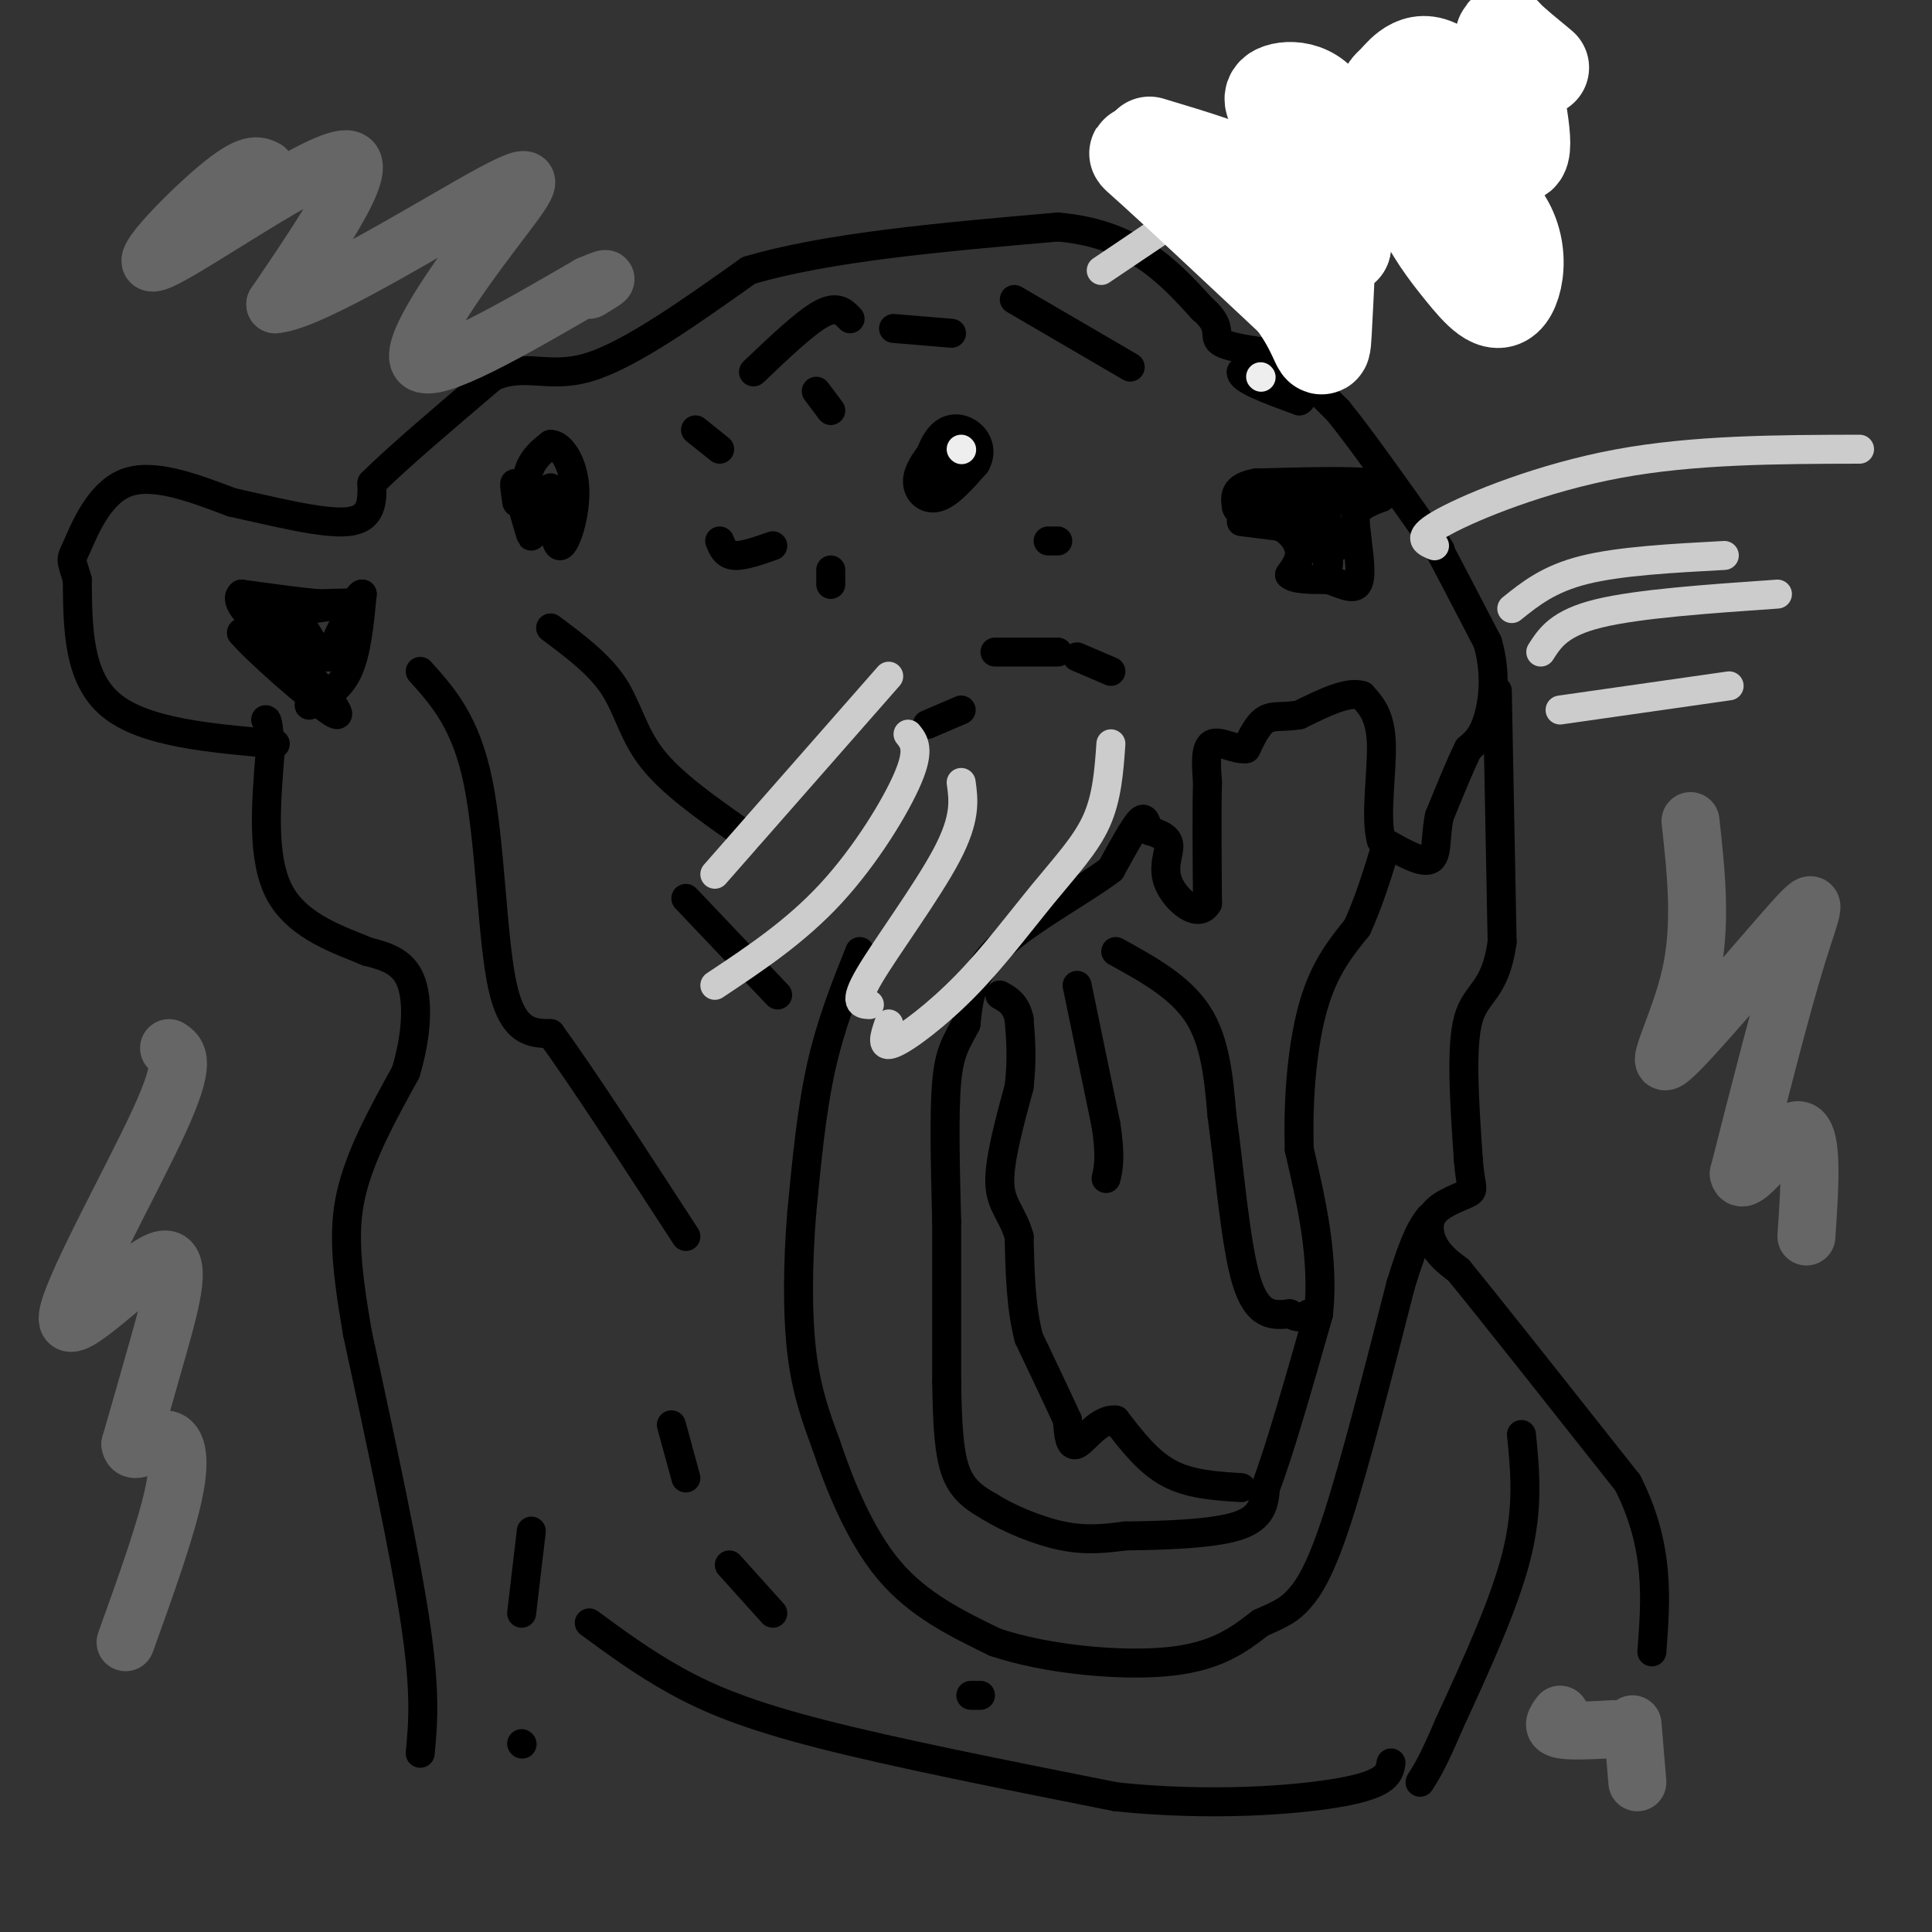 <svg viewBox='0 0 400 400' version='1.1' xmlns='http://www.w3.org/2000/svg' xmlns:xlink='http://www.w3.org/1999/xlink'><rect x="0" y="0" width="400" height="400" fill="#333333" stroke="none"/><g fill='none' stroke='#000000' stroke-width='6' stroke-linecap='round' stroke-linejoin='round'><path d='M57,154c-13.583,-1.167 -27.167,-2.333 -34,-8c-6.833,-5.667 -6.917,-15.833 -7,-26'/><path d='M16,120c-1.417,-4.786 -1.458,-3.750 0,-7c1.458,-3.250 4.417,-10.786 10,-13c5.583,-2.214 13.792,0.893 22,4'/><path d='M48,104c8.533,1.867 18.867,4.533 24,4c5.133,-0.533 5.067,-4.267 5,-8'/><path d='M77,100c5.000,-5.000 15.000,-13.500 25,-22'/><path d='M102,78c6.867,-2.978 11.533,0.578 20,-2c8.467,-2.578 20.733,-11.289 33,-20'/><path d='M155,56c16.167,-4.833 40.083,-6.917 64,-9'/><path d='M219,47c15.667,1.333 22.833,9.167 30,17'/><path d='M249,64c4.756,4.067 1.644,5.733 4,7c2.356,1.267 10.178,2.133 18,3'/><path d='M271,74c0.667,1.000 -6.667,2.000 -14,3'/><path d='M257,77c-0.333,1.500 5.833,3.750 12,6'/><path d='M269,83c1.511,-0.489 -0.711,-4.711 0,-5c0.711,-0.289 4.356,3.356 8,7'/><path d='M277,85c4.500,5.500 11.750,15.750 19,26'/><path d='M296,111c3.333,4.500 2.167,2.750 1,1'/><path d='M297,112c2.000,3.667 6.500,12.333 11,21'/><path d='M308,133c1.889,6.556 1.111,12.444 0,16c-1.111,3.556 -2.556,4.778 -4,6'/><path d='M304,155c-1.667,3.333 -3.833,8.667 -6,14'/><path d='M298,169c-0.933,4.356 -0.267,8.244 -2,9c-1.733,0.756 -5.867,-1.622 -10,-4'/><path d='M286,174c-1.378,-4.622 0.178,-14.178 0,-20c-0.178,-5.822 -2.089,-7.911 -4,-10'/><path d='M282,144c-2.833,-1.000 -7.917,1.500 -13,4'/><path d='M269,148c-3.400,0.578 -5.400,0.022 -7,1c-1.600,0.978 -2.800,3.489 -4,6'/><path d='M258,155c-2.133,0.356 -5.467,-1.756 -7,-1c-1.533,0.756 -1.267,4.378 -1,8'/><path d='M250,162c-0.167,5.500 -0.083,15.250 0,25'/><path d='M250,187c-1.857,3.405 -6.500,-0.583 -8,-4c-1.500,-3.417 0.143,-6.262 0,-8c-0.143,-1.738 -2.071,-2.369 -4,-3'/><path d='M238,172c-0.800,-1.356 -0.800,-3.244 -2,-2c-1.200,1.244 -3.600,5.622 -6,10'/><path d='M230,180c-5.733,4.400 -17.067,10.400 -23,16c-5.933,5.600 -6.467,10.800 -7,16'/><path d='M200,212c-1.978,3.867 -3.422,5.533 -4,12c-0.578,6.467 -0.289,17.733 0,29'/><path d='M196,253c0.000,10.333 0.000,21.667 0,33'/><path d='M196,286c0.133,9.044 0.467,15.156 2,19c1.533,3.844 4.267,5.422 7,7'/><path d='M205,312c3.844,2.422 9.956,4.978 15,6c5.044,1.022 9.022,0.511 13,0'/><path d='M233,318c6.867,-0.089 17.533,-0.311 23,-2c5.467,-1.689 5.733,-4.844 6,-8'/><path d='M262,308c2.833,-7.333 6.917,-21.667 11,-36'/><path d='M273,272c1.167,-11.667 -1.417,-22.833 -4,-34'/><path d='M269,238c-0.356,-11.244 0.756,-22.356 3,-30c2.244,-7.644 5.622,-11.822 9,-16'/><path d='M281,192c2.500,-5.500 4.250,-11.250 6,-17'/><path d='M231,197c6.667,3.667 13.333,7.333 17,13c3.667,5.667 4.333,13.333 5,21'/><path d='M253,231c1.489,10.511 2.711,26.289 5,34c2.289,7.711 5.644,7.356 9,7'/><path d='M267,272c2.167,1.167 3.083,0.583 4,0'/><path d='M257,308c-5.333,-0.333 -10.667,-0.667 -15,-3c-4.333,-2.333 -7.667,-6.667 -11,-11'/><path d='M231,294c-3.400,-0.378 -6.400,4.178 -8,5c-1.600,0.822 -1.800,-2.089 -2,-5'/><path d='M221,294c-1.667,-3.667 -4.833,-10.333 -8,-17'/><path d='M213,277c-1.667,-6.333 -1.833,-13.667 -2,-21'/><path d='M211,256c-1.378,-4.822 -3.822,-6.378 -4,-11c-0.178,-4.622 1.911,-12.311 4,-20'/><path d='M211,225c0.667,-5.667 0.333,-9.833 0,-14'/><path d='M211,211c-0.667,-3.167 -2.333,-4.083 -4,-5'/><path d='M223,204c0.000,0.000 6.000,29.000 6,29'/><path d='M229,233c1.000,6.667 0.500,8.833 0,11'/><path d='M310,143c0.000,0.000 1.000,52.000 1,52'/><path d='M311,195c-1.400,10.356 -5.400,10.244 -7,16c-1.600,5.756 -0.800,17.378 0,29'/><path d='M304,240c0.408,5.925 1.429,6.238 0,7c-1.429,0.762 -5.308,1.974 -7,4c-1.692,2.026 -1.198,4.864 0,7c1.198,2.136 3.099,3.568 5,5'/><path d='M302,263c6.667,8.167 20.833,26.083 35,44'/><path d='M337,307c6.667,13.167 5.833,24.083 5,35'/><path d='M87,363c0.583,-6.250 1.167,-12.500 -1,-27c-2.167,-14.500 -7.083,-37.250 -12,-60'/><path d='M74,276c-2.578,-14.933 -3.022,-22.267 -1,-30c2.022,-7.733 6.511,-15.867 11,-24'/><path d='M84,222c2.333,-7.689 2.667,-14.911 1,-19c-1.667,-4.089 -5.333,-5.044 -9,-6'/><path d='M76,197c-5.311,-2.267 -14.089,-4.933 -18,-12c-3.911,-7.067 -2.956,-18.533 -2,-30'/><path d='M56,155c-0.500,-6.000 -0.750,-6.000 -1,-6'/><path d='M64,146c3.083,-1.583 6.167,-3.167 8,-7c1.833,-3.833 2.417,-9.917 3,-16'/><path d='M75,123c-0.667,-0.500 -3.833,6.250 -7,13'/><path d='M68,136c-2.200,0.333 -4.200,-5.333 -6,-7c-1.800,-1.667 -3.400,0.667 -5,3'/><path d='M57,132c-2.000,0.333 -4.500,-0.333 -7,-1'/><path d='M50,131c3.000,3.622 14.000,13.178 18,16c4.000,2.822 1.000,-1.089 -2,-5'/><path d='M66,142c-2.444,-3.044 -7.556,-8.156 -9,-11c-1.444,-2.844 0.778,-3.422 3,-4'/><path d='M60,127c3.667,-1.067 11.333,-1.733 13,-2c1.667,-0.267 -2.667,-0.133 -7,0'/><path d='M66,125c-3.833,-0.333 -9.917,-1.167 -16,-2'/><path d='M50,123c-1.733,1.200 1.933,5.200 5,7c3.067,1.800 5.533,1.400 8,1'/><path d='M257,108c0.000,0.000 8.000,1.000 8,1'/><path d='M265,109c2.222,1.044 3.778,3.156 4,5c0.222,1.844 -0.889,3.422 -2,5'/><path d='M267,119c1.000,1.000 4.500,1.000 8,1'/><path d='M275,120c2.578,0.778 5.022,2.222 6,1c0.978,-1.222 0.489,-5.111 0,-9'/><path d='M281,112c-0.222,-2.600 -0.778,-4.600 0,-6c0.778,-1.400 2.889,-2.200 5,-3'/><path d='M286,103c1.400,-1.133 2.400,-2.467 -2,-3c-4.400,-0.533 -14.200,-0.267 -24,0'/><path d='M260,100c-4.667,0.833 -4.333,2.917 -4,5'/><path d='M256,105c0.356,1.444 3.244,2.556 8,2c4.756,-0.556 11.378,-2.778 18,-5'/><path d='M282,102c0.356,-0.733 -7.756,-0.067 -10,2c-2.244,2.067 1.378,5.533 5,9'/><path d='M277,113c0.067,0.689 -2.267,-2.089 -3,-2c-0.733,0.089 0.133,3.044 1,6'/><path d='M275,117c0.244,-1.600 0.356,-8.600 -1,-12c-1.356,-3.400 -4.178,-3.200 -7,-3'/><path d='M267,102c-2.333,-0.500 -4.667,-0.250 -7,0'/><path d='M196,90c-2.800,3.200 -5.600,6.400 -6,9c-0.400,2.600 1.600,4.600 4,4c2.400,-0.600 5.200,-3.800 8,-7'/><path d='M202,96c1.314,-2.321 0.600,-4.622 -1,-6c-1.600,-1.378 -4.085,-1.833 -6,0c-1.915,1.833 -3.262,5.952 -3,8c0.262,2.048 2.131,2.024 4,2'/><path d='M196,100c1.488,-2.310 3.208,-9.083 4,-10c0.792,-0.917 0.655,4.024 0,6c-0.655,1.976 -1.827,0.988 -3,0'/><path d='M197,96c-0.833,-0.500 -1.417,-1.750 -2,-3'/></g>
<g fill='none' stroke='#cccccc' stroke-width='6' stroke-linecap='round' stroke-linejoin='round'><path d='M228,56c0.000,0.000 55.000,-37.000 55,-37'/><path d='M254,46c-1.833,2.333 -3.667,4.667 7,0c10.667,-4.667 33.833,-16.333 57,-28'/><path d='M255,58c14.500,-6.167 29.000,-12.333 37,-15c8.000,-2.667 9.500,-1.833 11,-1'/><path d='M297,113c-2.044,-0.844 -4.089,-1.689 2,-5c6.089,-3.311 20.311,-9.089 36,-12c15.689,-2.911 32.844,-2.956 50,-3'/><path d='M319,135c1.917,-3.000 3.833,-6.000 12,-8c8.167,-2.000 22.583,-3.000 37,-4'/><path d='M313,126c3.833,-3.083 7.667,-6.167 15,-8c7.333,-1.833 18.167,-2.417 29,-3'/><path d='M323,147c0.000,0.000 35.000,-5.000 35,-5'/></g>
<g fill='none' stroke='#000000' stroke-width='6' stroke-linecap='round' stroke-linejoin='round'><path d='M87,139c4.733,5.267 9.467,10.533 12,23c2.533,12.467 2.867,32.133 5,42c2.133,9.867 6.067,9.933 10,10'/><path d='M114,214c6.333,8.667 17.167,25.333 28,42'/><path d='M114,130c5.000,3.733 10.000,7.467 13,12c3.000,4.533 4.000,9.867 8,15c4.000,5.133 11.000,10.067 18,15'/><path d='M153,172c3.000,2.500 1.500,1.250 0,0'/><path d='M142,186c0.000,0.000 19.000,20.000 19,20'/><path d='M107,104c-0.399,-2.679 -0.798,-5.357 0,-3c0.798,2.357 2.792,9.750 3,10c0.208,0.250 -1.369,-6.643 -1,-11c0.369,-4.357 2.685,-6.179 5,-8'/><path d='M114,92c2.060,-0.060 4.708,3.792 5,9c0.292,5.208 -1.774,11.774 -3,12c-1.226,0.226 -1.613,-5.887 -2,-12'/><path d='M156,77c5.333,-5.083 10.667,-10.167 14,-12c3.333,-1.833 4.667,-0.417 6,1'/><path d='M169,81c0.000,0.000 3.000,4.000 3,4'/><path d='M185,68c0.000,0.000 12.000,1.000 12,1'/><path d='M210,62c0.000,0.000 24.000,14.000 24,14'/><path d='M144,89c0.000,0.000 5.000,4.000 5,4'/><path d='M149,112c0.583,1.417 1.167,2.833 3,3c1.833,0.167 4.917,-0.917 8,-2'/><path d='M172,118c0.000,0.000 0.000,3.000 0,3'/><path d='M192,150c0.000,0.000 7.000,-3.000 7,-3'/><path d='M206,135c0.000,0.000 13.000,0.000 13,0'/><path d='M223,136c0.000,0.000 7.000,3.000 7,3'/><path d='M217,112c0.000,0.000 2.000,0.000 2,0'/><path d='M139,295c0.000,0.000 3.000,11.000 3,11'/><path d='M151,324c0.000,0.000 9.000,10.000 9,10'/><path d='M201,351c0.000,0.000 2.000,0.000 2,0'/><path d='M110,317c0.000,0.000 -2.000,17.000 -2,17'/><path d='M108,361c0.000,0.000 0.100,0.100 0.1,0.1'/></g>
<g fill='none' stroke='#eeeeee' stroke-width='6' stroke-linecap='round' stroke-linejoin='round'><path d='M199,93c0.000,0.000 0.100,0.100 0.1,0.1'/><path d='M261,78c0.000,0.000 0.100,0.100 0.1,0.1'/></g>
<g fill='none' stroke='#000000' stroke-width='6' stroke-linecap='round' stroke-linejoin='round'><path d='M178,197c-3.000,7.500 -6.000,15.000 -8,24c-2.000,9.000 -3.000,19.500 -4,30'/><path d='M166,251c-0.844,10.267 -0.956,20.933 0,29c0.956,8.067 2.978,13.533 5,19'/><path d='M171,299c2.689,8.067 6.911,18.733 13,26c6.089,7.267 14.044,11.133 22,15'/><path d='M206,340c10.578,3.578 26.022,5.022 36,4c9.978,-1.022 14.489,-4.511 19,-8'/><path d='M261,336c4.429,-1.929 6.000,-2.750 8,-5c2.000,-2.250 4.429,-5.929 8,-17c3.571,-11.071 8.286,-29.536 13,-48'/><path d='M290,266c3.167,-10.333 4.583,-12.167 6,-14'/><path d='M122,336c5.622,4.133 11.244,8.267 18,12c6.756,3.733 14.644,7.067 30,11c15.356,3.933 38.178,8.467 61,13'/><path d='M231,372c19.489,2.067 37.711,0.733 47,-1c9.289,-1.733 9.644,-3.867 10,-6'/><path d='M315,297c0.750,7.500 1.500,15.000 -1,25c-2.500,10.000 -8.250,22.500 -14,35'/><path d='M300,357c-3.333,7.833 -4.667,9.917 -6,12'/></g>
<g fill='none' stroke='#666666' stroke-width='12' stroke-linecap='round' stroke-linejoin='round'><path d='M55,35c-1.655,-0.810 -3.310,-1.619 -10,4c-6.690,5.619 -18.417,17.667 -12,15c6.417,-2.667 30.976,-20.048 38,-21c7.024,-0.952 -3.488,14.524 -14,30'/><path d='M57,63c7.675,-0.571 33.861,-16.998 45,-23c11.139,-6.002 7.230,-1.577 0,8c-7.230,9.577 -17.780,24.308 -15,27c2.780,2.692 18.890,-6.654 35,-16'/><path d='M122,59c5.833,-2.500 2.917,-0.750 0,1'/><path d='M35,217c1.872,1.231 3.745,2.463 -2,15c-5.745,12.537 -19.107,36.381 -19,41c0.107,4.619 13.683,-9.987 19,-12c5.317,-2.013 2.376,8.568 0,17c-2.376,8.432 -4.188,14.716 -6,21'/><path d='M27,299c0.417,2.738 4.458,-0.917 7,-1c2.542,-0.083 3.583,3.405 2,11c-1.583,7.595 -5.792,19.298 -10,31'/><path d='M350,170c1.183,10.767 2.367,21.534 0,32c-2.367,10.466 -8.284,20.630 -4,17c4.284,-3.630 18.769,-21.054 25,-28c6.231,-6.946 4.209,-3.413 1,7c-3.209,10.413 -7.604,27.707 -12,45'/><path d='M360,243c0.711,4.022 8.489,-8.422 12,-9c3.511,-0.578 2.756,10.711 2,22'/><path d='M323,355c-0.917,1.250 -1.833,2.500 0,3c1.833,0.500 6.417,0.250 11,0'/><path d='M338,357c0.000,0.000 1.000,12.000 1,12'/></g>
<g fill='none' stroke='#cccccc' stroke-width='6' stroke-linecap='round' stroke-linejoin='round'><path d='M199,162c0.511,3.689 1.022,7.378 -3,15c-4.022,7.622 -12.578,19.178 -16,25c-3.422,5.822 -1.711,5.911 0,6'/><path d='M230,154c-0.389,5.537 -0.778,11.075 -3,16c-2.222,4.925 -6.276,9.238 -11,15c-4.724,5.762 -10.118,12.974 -16,19c-5.882,6.026 -12.252,10.864 -15,12c-2.748,1.136 -1.874,-1.432 -1,-4'/><path d='M188,152c1.244,1.556 2.489,3.111 0,9c-2.489,5.889 -8.711,16.111 -16,24c-7.289,7.889 -15.644,13.444 -24,19'/><path d='M184,140c0.000,0.000 -36.000,41.000 -36,41'/></g>
<g fill='none' stroke='#ffffff' stroke-width='20' stroke-linecap='round' stroke-linejoin='round'><path d='M238,30c9.167,2.750 18.333,5.500 25,9c6.667,3.500 10.833,7.750 15,12'/><path d='M278,51c-3.500,-0.667 -19.750,-8.333 -36,-16'/><path d='M242,35c-7.556,-3.689 -8.444,-4.911 -3,0c5.444,4.911 17.222,15.956 29,27'/><path d='M268,62c5.756,7.622 5.644,13.178 6,7c0.356,-6.178 1.178,-24.089 2,-42'/><path d='M276,27c-2.119,-8.524 -8.417,-8.833 -11,-8c-2.583,0.833 -1.452,2.810 1,5c2.452,2.190 6.226,4.595 10,7'/><path d='M276,31c8.439,2.383 24.538,4.840 32,11c7.462,6.160 6.289,16.022 4,19c-2.289,2.978 -5.693,-0.929 -9,-5c-3.307,-4.071 -6.516,-8.306 -9,-14c-2.484,-5.694 -4.242,-12.847 -6,-20'/><path d='M288,22c-1.062,-3.767 -0.718,-3.185 1,-5c1.718,-1.815 4.809,-6.027 10,-2c5.191,4.027 12.483,16.293 15,17c2.517,0.707 0.258,-10.147 -2,-21'/><path d='M312,11c-0.622,-4.200 -1.178,-4.200 0,-3c1.178,1.200 4.089,3.600 7,6'/></g>
</svg>